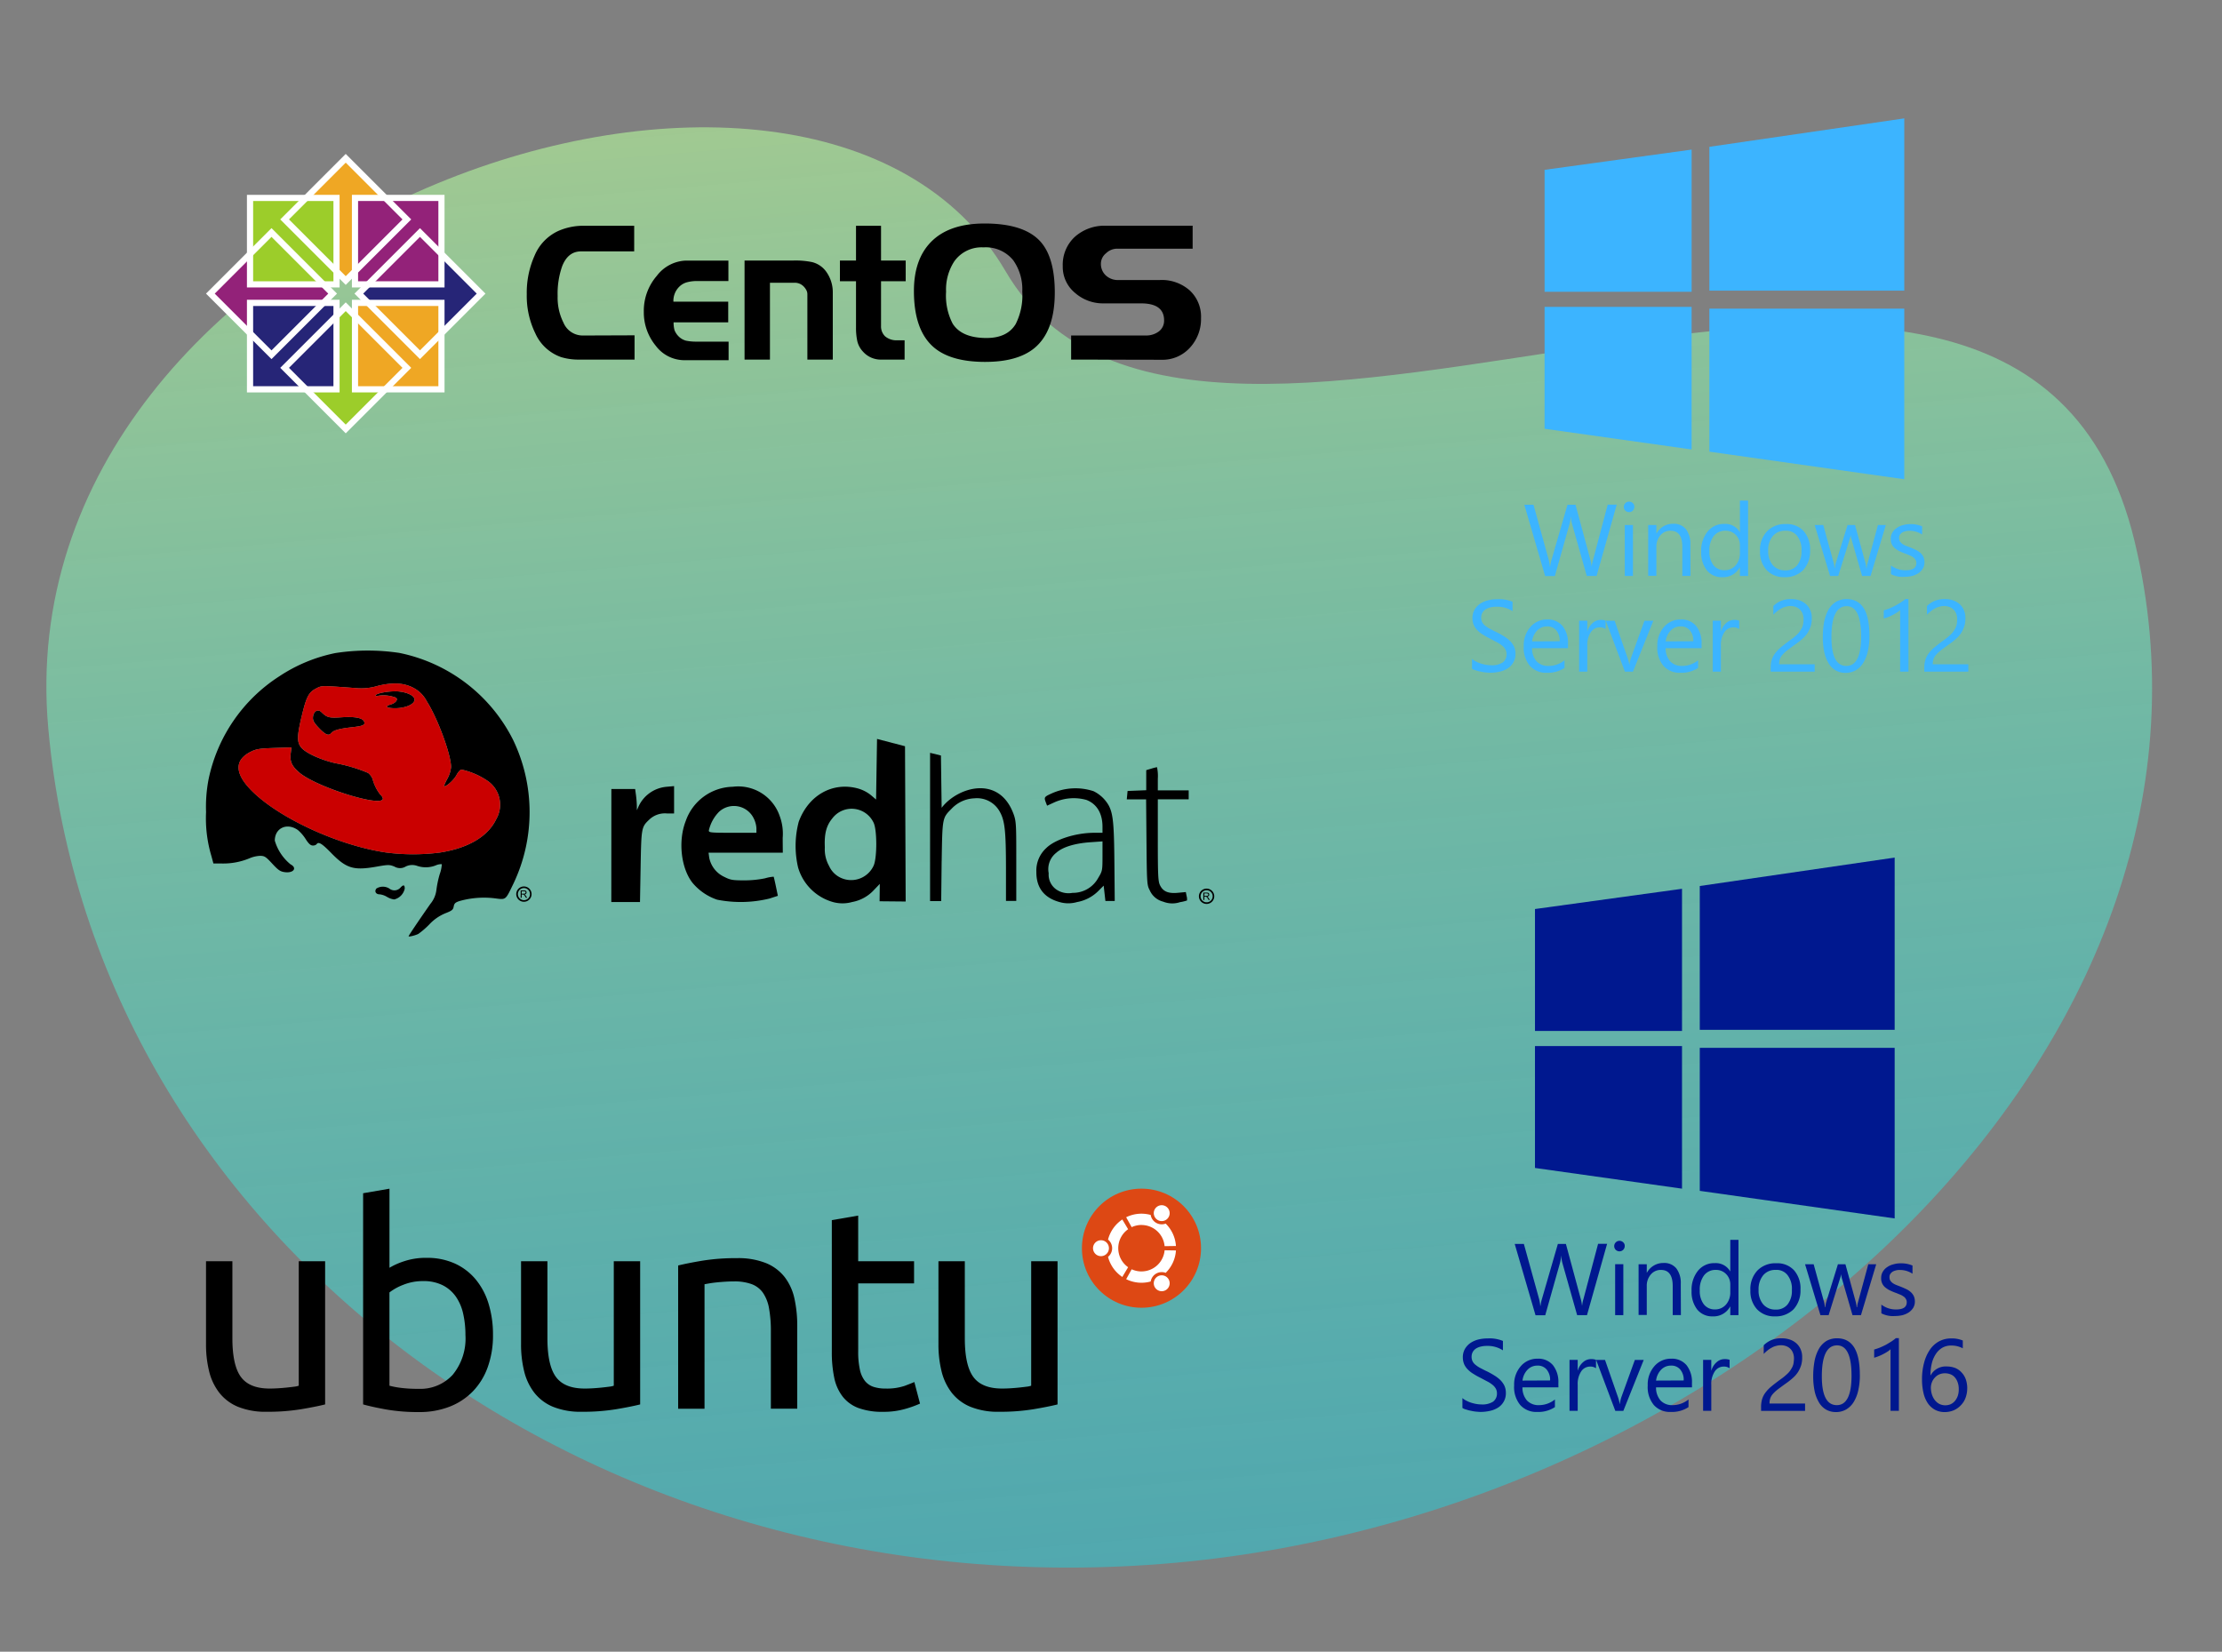 <svg xmlns="http://www.w3.org/2000/svg" xmlns:xlink="http://www.w3.org/1999/xlink" viewBox="0 0 370.77 275.651">
  <rect x="0" y="0" width="370.77" height="275.651" fill="#808080" stroke="none"/>
  <defs>
    <path id="reuse-16" d="M385.9,98.429h-1.366V88.152a2.92,2.92,0,0,1-.463.37c-.208.139-.417.255-.671.394a8.191,8.191,0,0,1-.787.37,6.737,6.737,0,0,1-.81.278V88.2a9.226,9.226,0,0,0,.949-.324c.347-.139.671-.3,1-.463.324-.185.625-.37.926-.556a6.853,6.853,0,0,0,.741-.556h.509V98.429Z"/>
    <path id="reuse-15" d="M345.677,92.511a11.262,11.262,0,0,1-.278,2.639,6.213,6.213,0,0,1-.787,1.944,3.636,3.636,0,0,1-1.25,1.2,3.326,3.326,0,0,1-1.69.417,3.265,3.265,0,0,1-1.6-.394,3.313,3.313,0,0,1-1.181-1.157,6.187,6.187,0,0,1-.741-1.852,11.767,11.767,0,0,1-.255-2.523,13.782,13.782,0,0,1,.255-2.755,6.873,6.873,0,0,1,.764-1.991,3.713,3.713,0,0,1,1.25-1.227A3.566,3.566,0,0,1,341.9,86.4c2.523.023,3.773,2.037,3.773,6.111Zm-1.389.139c0-3.38-.81-5.069-2.407-5.069-1.69,0-2.546,1.713-2.546,5.162,0,3.217.833,4.815,2.5,4.815C343.455,97.557,344.289,95.914,344.289,92.65Z"/>
    <path id="reuse-14" d="M305.786,89.733a2.391,2.391,0,0,0-.185-.949,1.919,1.919,0,0,0-1.157-1.088,2.557,2.557,0,0,0-.856-.139,3.083,3.083,0,0,0-.787.116,2.931,2.931,0,0,0-.741.3,4.026,4.026,0,0,0-.694.463,5,5,0,0,0-.625.579V87.557a4.251,4.251,0,0,1,1.273-.856,4.319,4.319,0,0,1,1.736-.3,4.185,4.185,0,0,1,1.343.208,3.182,3.182,0,0,1,1.088.625,2.817,2.817,0,0,1,.718,1,3.2,3.2,0,0,1,.255,1.366,4.353,4.353,0,0,1-.162,1.273,5.055,5.055,0,0,1-.486,1.088,4.524,4.524,0,0,1-.81.972,11.057,11.057,0,0,1-1.181.949c-.556.394-1.018.741-1.389,1.018a5.929,5.929,0,0,0-.856.787,2.086,2.086,0,0,0-.44.741,2.477,2.477,0,0,0-.116.856h5.926v1.227H300.3v-.579a4.741,4.741,0,0,1,.162-1.343,3.575,3.575,0,0,1,.556-1.111,5.91,5.91,0,0,1,1-1.042q.625-.521,1.528-1.181a9.383,9.383,0,0,0,1.088-.88,3.325,3.325,0,0,0,.694-.856,2.536,2.536,0,0,0,.37-.856,5.979,5.979,0,0,0,.093-.926Z"/>
    <path id="reuse-13" d="M262.921,102.928a1.617,1.617,0,0,0-1.018-.278,1.772,1.772,0,0,0-1.458.81,3.8,3.8,0,0,0-.579,2.245v4.329H258.5v-8.5h1.366V103.3h.023a2.827,2.827,0,0,1,.88-1.389,1.948,1.948,0,0,1,1.343-.509,2.407,2.407,0,0,1,.81.116Z"/>
    <path id="reuse-12" d="M225.984,105.891h-6a3.237,3.237,0,0,0,.764,2.2,2.652,2.652,0,0,0,2.014.764,4.245,4.245,0,0,0,2.639-.949v1.273a4.991,4.991,0,0,1-2.963.81,3.579,3.579,0,0,1-2.824-1.157,4.678,4.678,0,0,1-1.018-3.264,4.609,4.609,0,0,1,1.111-3.217,3.61,3.61,0,0,1,2.8-1.25,3.174,3.174,0,0,1,2.569,1.088,4.51,4.51,0,0,1,.9,2.986Zm-1.389-1.157a2.629,2.629,0,0,0-.579-1.829,1.9,1.9,0,0,0-1.551-.648,2.222,2.222,0,0,0-1.643.694,3.13,3.13,0,0,0-.833,1.805Z"/>
    <path id="reuse-11" d="M189.339,102l-3.4,8.5h-1.343L181.4,102h1.481l2.153,6.18a6.3,6.3,0,0,1,.3,1.181h.023a5.669,5.669,0,0,1,.255-1.157l2.245-6.2Z"/>
    <path id="reuse-10" d="M166.621,102.928a1.617,1.617,0,0,0-1.018-.278,1.772,1.772,0,0,0-1.458.81,3.8,3.8,0,0,0-.579,2.245v4.329H162.2v-8.5h1.366V103.3h.023a2.828,2.828,0,0,1,.88-1.389,1.948,1.948,0,0,1,1.343-.509,2.407,2.407,0,0,1,.81.116v1.412Z"/>
    <path id="reuse-9" d="M129.684,105.891h-6a3.237,3.237,0,0,0,.764,2.2,2.652,2.652,0,0,0,2.014.764,4.244,4.244,0,0,0,2.639-.949v1.273a4.991,4.991,0,0,1-2.963.81,3.579,3.579,0,0,1-2.824-1.157,4.678,4.678,0,0,1-1.018-3.264,4.609,4.609,0,0,1,1.111-3.217,3.61,3.61,0,0,1,2.8-1.25,3.174,3.174,0,0,1,2.569,1.088,4.51,4.51,0,0,1,.9,2.986Zm-1.389-1.157a2.629,2.629,0,0,0-.579-1.829,1.9,1.9,0,0,0-1.551-.648,2.222,2.222,0,0,0-1.643.694,3.13,3.13,0,0,0-.833,1.805Z"/>
    <path id="reuse-8" d="M85,98.1V96.453a2.808,2.808,0,0,0,.671.44,4.5,4.5,0,0,0,.833.347,6.054,6.054,0,0,0,.88.208,5.223,5.223,0,0,0,.81.069,3.307,3.307,0,0,0,1.921-.463,1.659,1.659,0,0,0,.648-1.366,1.59,1.59,0,0,0-.208-.833,2.167,2.167,0,0,0-.579-.648,4.745,4.745,0,0,0-.88-.556l-1.088-.579a10.84,10.84,0,0,1-1.157-.648,4.269,4.269,0,0,1-.926-.718,2.909,2.909,0,0,1-.625-.88,2.944,2.944,0,0,1-.231-1.157,2.776,2.776,0,0,1,.347-1.412,3.175,3.175,0,0,1,.926-1,4.24,4.24,0,0,1,1.319-.579A6.574,6.574,0,0,1,89.19,86.5a5.875,5.875,0,0,1,2.569.417v1.574a4.625,4.625,0,0,0-2.708-.741,3.986,3.986,0,0,0-.9.093,2.8,2.8,0,0,0-.81.3,1.663,1.663,0,0,0-.579.556,1.6,1.6,0,0,0-.231.833,1.711,1.711,0,0,0,.162.787,1.772,1.772,0,0,0,.509.6,4.466,4.466,0,0,0,.81.532c.324.162.694.37,1.111.556.417.208.833.44,1.2.671a5.65,5.65,0,0,1,1,.764,3.628,3.628,0,0,1,.671.926,2.763,2.763,0,0,1,.255,1.181,2.807,2.807,0,0,1-1.273,2.477,4.107,4.107,0,0,1-1.343.556,7.233,7.233,0,0,1-1.62.185c-.185,0-.417-.023-.694-.046a5.978,5.978,0,0,1-.856-.139,4.618,4.618,0,0,1-.81-.208A1.881,1.881,0,0,1,85,98.1Z"/>
    <path id="reuse-7" d="M386.923,40.656V39.2a3.956,3.956,0,0,0,2.454.81c1.2,0,1.782-.394,1.782-1.2a.948.948,0,0,0-.162-.579,1.2,1.2,0,0,0-.417-.417,2.612,2.612,0,0,0-.625-.324c-.231-.093-.486-.208-.764-.3a10.523,10.523,0,0,1-1-.44,4.375,4.375,0,0,1-.718-.509,1.911,1.911,0,0,1-.579-1.5,1.947,1.947,0,0,1,.278-1.042,2.328,2.328,0,0,1,.741-.764,3.046,3.046,0,0,1,1.042-.463,4.2,4.2,0,0,1,1.2-.162,4.813,4.813,0,0,1,1.967.37v1.366a3.791,3.791,0,0,0-2.153-.625,2.194,2.194,0,0,0-.694.093,1.854,1.854,0,0,0-.532.231,1.74,1.74,0,0,0-.347.37,1.076,1.076,0,0,0-.116.486,1.239,1.239,0,0,0,.116.556,1.844,1.844,0,0,0,.347.394,2.511,2.511,0,0,0,.556.324c.208.093.463.185.764.3.37.139.718.3,1.018.44a3.137,3.137,0,0,1,.764.509,2.167,2.167,0,0,1,.486.648,2.132,2.132,0,0,1,.185.88,2.055,2.055,0,0,1-.278,1.088,2.586,2.586,0,0,1-.741.764,3.708,3.708,0,0,1-1.065.463,5.648,5.648,0,0,1-1.273.139A4.211,4.211,0,0,1,386.923,40.656Z"/>
    <path id="reuse-6" d="M343.874,33l-2.546,8.5h-1.412l-1.759-6.088a3.689,3.689,0,0,1-.139-.787h0a3,3,0,0,1-.185.764l-1.9,6.111h-1.366L332,33h1.435l1.759,6.389a4.487,4.487,0,0,1,.116.764h.069a5.121,5.121,0,0,1,.139-.787L337.486,33h1.25l1.759,6.412a5.378,5.378,0,0,1,.116.764h.069a3.852,3.852,0,0,1,.139-.764L342.555,33Z"/>
    <path id="reuse-5" d="M296.72,41.165a3.957,3.957,0,0,1-3.009-1.181,4.432,4.432,0,0,1-1.111-3.148A4.507,4.507,0,0,1,293.78,33.5a4.168,4.168,0,0,1,3.148-1.2,3.786,3.786,0,0,1,2.963,1.181,4.6,4.6,0,0,1,1.065,3.241,4.609,4.609,0,0,1-1.157,3.264,4.206,4.206,0,0,1-3.079,1.181Zm.093-7.754a2.585,2.585,0,0,0-2.083.9,3.663,3.663,0,0,0-.764,2.454,3.512,3.512,0,0,0,.764,2.384,2.625,2.625,0,0,0,2.06.88,2.419,2.419,0,0,0,2.014-.856,3.668,3.668,0,0,0,.718-2.43,3.694,3.694,0,0,0-.718-2.454A2.3,2.3,0,0,0,296.813,33.411Z"/>
    <path id="reuse-4" d="M258.024,27.969h-1.366V26.534h-.023a3.14,3.14,0,0,1-2.917,1.643,3.194,3.194,0,0,1-2.569-1.134,4.772,4.772,0,0,1-.949-3.1,5.055,5.055,0,0,1,1.065-3.38,3.475,3.475,0,0,1,2.824-1.273,2.753,2.753,0,0,1,2.546,1.366h.023V15.4h1.366Zm-1.366-3.842v-1.25a2.431,2.431,0,0,0-.671-1.736,2.3,2.3,0,0,0-1.736-.718,2.387,2.387,0,0,0-1.967.9,3.942,3.942,0,0,0-.718,2.523,3.672,3.672,0,0,0,.671,2.315,2.286,2.286,0,0,0,1.852.856,2.385,2.385,0,0,0,1.852-.81A3.042,3.042,0,0,0,256.658,24.127Z"/>
    <path id="reuse-3" d="M219.06,40.8h-1.366V35.966c0-1.805-.648-2.708-1.967-2.708a2.154,2.154,0,0,0-1.69.764,2.856,2.856,0,0,0-.671,1.921V40.78H212V32.308h1.366V33.72h.023a3.1,3.1,0,0,1,2.778-1.62,2.587,2.587,0,0,1,2.13.9,4.023,4.023,0,0,1,.741,2.592Z"/>
    <path id="reuse-2" d="M195.28,17.859a.894.894,0,0,1-.625-.255.884.884,0,0,1,1.25-1.25.774.774,0,0,1,.255.625.87.87,0,0,1-.88.88Zm.648,10.648h-1.366v-8.5h1.366Z"/>
    <path id="reuse-1" d="M138.116,18.3,134.76,30.2h-1.643l-2.454-8.68a4.856,4.856,0,0,1-.185-1.2h-.023a6.889,6.889,0,0,1-.208,1.2l-2.454,8.7h-1.62l-3.472-11.9h1.528l2.523,9.12a6.529,6.529,0,0,1,.208,1.2h.046a7.072,7.072,0,0,1,.255-1.2l2.639-9.12h1.343l2.477,9.166a6.8,6.8,0,0,1,.208,1.111h.023a5.76,5.76,0,0,1,.231-1.134l2.43-9.166Z"/>
    <path id="reuse-0" d="M137.3-251.612l24.536-3.379v23.726H137.3m27.5-24.189L197.32-260.2v28.749H164.8m-27.5,2.708h24.536v23.8L137.3-208.4m27.5-20.046H197.32v28.471L164.8-204.577"/>
  </defs>
  <defs>
    <linearGradient id="a" x1=".5" x2=".5" y2="1" gradientUnits="objectBoundingBox">
      <stop offset="0" stop-color="#ceff92"/>
      <stop offset="1" stop-color="#00edff" stop-opacity=".6"/>
    </linearGradient>
  </defs>
  <path fill="url(#a)" d="M165.937,28.837c27.185,57.845,171.135-22,183.577,61.63S271.272,246.025,174.757,246.025,0,176.379,0,90.467,138.752-29.008,165.937,28.837Z" opacity=".61" transform="rotate(-5.13 350.558 16.118)"/>
  <path d="M918.029,191.227a7.012,7.012,0,0,1-1.859,4.946,6.155,6.155,0,0,1-4.725,2.01l-15.09-.032v-4.02h12.438a3.538,3.538,0,0,0,2.1-.606,2.234,2.234,0,0,0,.976-1.914q0-2.84-3.841-2.84h-6.28A7.072,7.072,0,0,1,897,187.015a5.63,5.63,0,0,1-2.042-4.467,6.328,6.328,0,0,1,1.981-4.85,7.409,7.409,0,0,1,5.274-1.883h14.419v3.829H903.915a2.684,2.684,0,0,0-1.737.766,2.24,2.24,0,0,0-.854,1.755,2.607,2.607,0,0,0,.823,1.947,2.956,2.956,0,0,0,2.043.765h6.92a7.008,7.008,0,0,1,5.06,1.755,5.965,5.965,0,0,1,1.86,4.595Zm-29.827-4.4a8.384,8.384,0,0,0-1.494-5.233,5.892,5.892,0,0,0-4.969-2.17,5.586,5.586,0,0,0-4.878,2.329,8.62,8.62,0,0,0-1.372,5.074,10.137,10.137,0,0,0,1.1,5.329q1.525,2.393,5.64,2.393,3.475,0,4.877-2.33a10.606,10.606,0,0,0,1.1-5.392Zm5.426.128q0,6.509-3.445,9.317-2.8,2.265-8.17,2.266-5.944,0-8.779-2.616-3.109-2.872-3.109-9.222,0-5.2,2.774-8.1,3.018-3.159,9.023-3.159,6.615,0,9.328,3.031Q893.629,181.145,893.629,186.952Zm-24.876-1.883h-4.116v7.5a2.291,2.291,0,0,0,.671,1.691,2.936,2.936,0,0,0,2.012.67h1.25v3.223h-3.933a3.978,3.978,0,0,1-3.018-1.341,3.8,3.8,0,0,1-.945-1.755,10.525,10.525,0,0,1-.213-2.266v-7.721h-2.683v-3.446h2.683v-5.807h4.176v5.807h4.116v3.446Zm-12.17,13.082h-4.237v-10.88a1.447,1.447,0,0,0-.183-.734,2.582,2.582,0,0,0-.518-.67,2.048,2.048,0,0,0-1.4-.543H846.1v12.827h-4.238V181.623h8.109a13.708,13.708,0,0,1,3.14.255,4.114,4.114,0,0,1,2.439,1.691,5.855,5.855,0,0,1,1.036,3.351v11.232Zm-17.384.1H831.76a5.99,5.99,0,0,1-4.725-2.425,8.74,8.74,0,0,1-1.982-5.648,8.907,8.907,0,0,1,2.165-6,6.376,6.376,0,0,1,4.878-2.552h7.073v3.414h-5.183a6.425,6.425,0,0,0-1.677.192,2.9,2.9,0,0,0-1.25.67,3.3,3.3,0,0,0-1.067,2.584h9.145v3.446h-9.115a4.869,4.869,0,0,0,.153,1.308,3.069,3.069,0,0,0,.7,1.053,2.736,2.736,0,0,0,1.219.7,8.416,8.416,0,0,0,1.768.16H839.2v3.1Zm-15.688-.1h-9.42a9.957,9.957,0,0,1-2.835-.415,7.37,7.37,0,0,1-4.3-3.957,14.208,14.208,0,0,1-1.433-6.541,15.085,15.085,0,0,1,1.28-6.382,7.841,7.841,0,0,1,3.994-4.18,10.365,10.365,0,0,1,4.115-.861h8.536v4.276h-8.871q-2.164,0-3.14,2.457a13.765,13.765,0,0,0-.762,5.01,9.276,9.276,0,0,0,.975,4.435,3.478,3.478,0,0,0,3.171,2.138l8.688-.032v4.052Z" transform="translate(-717.624 -138.14)"/>
  <path fill="#932279" d="M28.357,249.152l1.686,1.677-1.686,1.677H16.484v5.588l-7.24-7.264,7.24-7.142v5.465Z" transform="translate(25.66 -201.852)"/>
  <path fill="#efa724" d="M251.786,28.135l-1.677,1.686-1.677-1.686V16.262h-5.587l7.264-7.24,7.142,7.24h-5.465Z" transform="translate(-192.394 17.195)"/>
  <path fill="#262577" d="M383.14,251.564l-1.687-1.677,1.687-1.677h11.872v-5.588l7.24,7.264-7.24,7.142v-5.465Z" transform="translate(-321.777 -200.859)"/>
  <path fill="#9ccd2a" d="M125.906,131.06l1.676-1.687,1.677,1.687v11.872h5.588l-7.264,7.24-7.142-7.24h5.465V131.06Zm-14.268-19.644h14.425v14.426H111.638Z" transform="translate(-69.919 -78.384)"/>
  <path fill="#fff" d="M103.9,103.673h15.456v15.456H103.895V103.673Zm1.03,14.425h13.4V104.7h-13.4v13.4Z" transform="translate(-62.691 -71.156)"/>
  <path fill="#932279" d="M374.828,111.416h14.425v14.426H374.828Z" transform="translate(-315.593 -78.384)"/>
  <path fill="#fff" d="M367.091,103.673h15.456v15.456H367.091V103.673Zm1.03,14.425h13.4V104.7h-13.4v13.4Z" transform="translate(-308.371 -71.156)"/>
  <path fill="#efa724" d="M374.828,374.606h14.425v14.426H374.828Z" transform="translate(-315.593 -324.058)"/>
  <path fill="#fff" d="M367.091,366.868h15.456v15.456H367.091Zm1.03,14.425h13.4V367.9h-13.4Z" transform="translate(-308.371 -316.835)"/>
  <path fill="#262577" d="M111.638,374.606h14.425v14.426H111.638Z" transform="translate(-69.919 -324.058)"/>
  <path fill="#fff" d="M103.9,366.868h15.456v15.456H103.895V366.868Zm1.03,14.425h13.4V367.9h-13.4Z" transform="translate(-62.691 -316.835)"/>
  <path fill="#fff" d="M12.22,35.313,1.291,24.384,12.22,13.455,23.149,24.384,12.22,35.313ZM2.748,24.384l9.472,9.472,9.471-9.472L12.22,14.913,2.748,24.384Zm21.857-1.457L13.677,12,24.606,1.069,35.535,12,24.606,22.927ZM15.135,12l9.471,9.471L34.077,12,24.606,2.526,15.135,12ZM36.992,35.313,26.063,24.384,36.992,13.455,47.921,24.384,36.992,35.313ZM27.52,24.384l9.472,9.472,9.471-9.472-9.472-9.471L27.52,24.384ZM24.606,47.7,13.677,36.77,24.606,25.841,35.535,36.77,24.606,47.7ZM15.135,36.77l9.471,9.472,9.472-9.472L24.606,27.3Z" transform="translate(33.084 24.619)"/>
  <g fill="#00188f">
    <use transform="translate(118.83 403.321)" xlink:href="#reuse-0"/>
    <use transform="translate(130.05 189.286)" xlink:href="#reuse-1"/>
    <use transform="translate(74.946 190.977)" xlink:href="#reuse-2"/>
    <use transform="translate(61.42 178.681)" xlink:href="#reuse-3"/>
    <use transform="translate(32.063 191.515)" xlink:href="#reuse-4"/>
    <use transform="translate(-.523 178.527)" xlink:href="#reuse-5"/>
    <use transform="translate(-30.803 177.989)" xlink:href="#reuse-6"/>
    <use transform="translate(-72.995 178.527)" xlink:href="#reuse-7"/>
    <g>
      <use transform="translate(159.024 136.872)" xlink:href="#reuse-8"/>
      <use transform="translate(130.358 125.652)" xlink:href="#reuse-9"/>
      <use transform="translate(99.694 125.421)" xlink:href="#reuse-10"/>
      <use transform="translate(84.938 124.96)" xlink:href="#reuse-11"/>
      <use transform="translate(56.349 125.652)" xlink:href="#reuse-12"/>
      <use transform="translate(25.684 125.421)" xlink:href="#reuse-13"/>
      <use transform="translate(-6.44 136.949)" xlink:href="#reuse-14"/>
      <use transform="translate(-35.337 136.949)" xlink:href="#reuse-15"/>
      <use transform="translate(-69.075 137.026)" xlink:href="#reuse-16"/>
      <path d="M423.846,94.81a4.451,4.451,0,0,1-.278,1.6,3.484,3.484,0,0,1-.787,1.25,3.631,3.631,0,0,1-1.18.833,3.936,3.936,0,0,1-1.481.3,3.41,3.41,0,0,1-1.62-.37,3.517,3.517,0,0,1-1.2-1.065,5.046,5.046,0,0,1-.741-1.713,9.769,9.769,0,0,1-.255-2.292,10.423,10.423,0,0,1,.347-2.8,6.97,6.97,0,0,1,.972-2.176,4.365,4.365,0,0,1,1.528-1.389,4.153,4.153,0,0,1,1.991-.486,4.684,4.684,0,0,1,1.967.347v1.3a4.081,4.081,0,0,0-1.944-.463,2.926,2.926,0,0,0-1.435.347,3.243,3.243,0,0,0-1.088,1.018,4.914,4.914,0,0,0-.694,1.574,8.07,8.07,0,0,0-.231,2.037h.023a2.857,2.857,0,0,1,2.708-1.481,3.93,3.93,0,0,1,1.412.255,2.988,2.988,0,0,1,1.065.764,3.221,3.221,0,0,1,.694,1.157,4.587,4.587,0,0,1,.231,1.458ZM422.434,95a3.3,3.3,0,0,0-.162-1.111,2.541,2.541,0,0,0-.463-.856,1.824,1.824,0,0,0-.718-.532,2.6,2.6,0,0,0-.972-.185,2.359,2.359,0,0,0-.926.185,2.087,2.087,0,0,0-.741.532,2.161,2.161,0,0,0-.486.764,2.447,2.447,0,0,0-.185.926,3.787,3.787,0,0,0,.185,1.157,2.938,2.938,0,0,0,.486.926,2.374,2.374,0,0,0,.741.625,2.31,2.31,0,0,0,.972.231,2.359,2.359,0,0,0,.926-.185,2.137,2.137,0,0,0,.718-.556,2.885,2.885,0,0,0,.463-.833A3.444,3.444,0,0,0,422.434,95Z" transform="translate(-95.59 136.872)"/>
    </g>
  </g>
  <g fill="#3cb4ff">
    <use transform="translate(120.433 279.956)" xlink:href="#reuse-0"/>
    <use transform="translate(131.654 65.921)" xlink:href="#reuse-1"/>
    <use transform="translate(76.55 67.612)" xlink:href="#reuse-2"/>
    <use transform="translate(63.024 55.316)" xlink:href="#reuse-3"/>
    <use transform="translate(33.667 68.15)" xlink:href="#reuse-4"/>
    <use transform="translate(1.081 55.162)" xlink:href="#reuse-5"/>
    <use transform="translate(-29.199 54.624)" xlink:href="#reuse-6"/>
    <use transform="translate(-71.391 55.162)" xlink:href="#reuse-7"/>
    <use transform="translate(160.627 13.508)" xlink:href="#reuse-8"/>
    <use transform="translate(131.961 2.287)" xlink:href="#reuse-9"/>
    <use transform="translate(101.297 2.057)" xlink:href="#reuse-10"/>
    <use transform="translate(86.541 1.595)" xlink:href="#reuse-11"/>
    <use transform="translate(57.951 2.287)" xlink:href="#reuse-12"/>
    <use transform="translate(27.287 2.057)" xlink:href="#reuse-13"/>
    <use transform="translate(-4.837 13.584)" xlink:href="#reuse-14"/>
    <use transform="translate(20.797 13.584)" xlink:href="#reuse-14"/>
    <use transform="translate(-33.735 13.584)" xlink:href="#reuse-15"/>
    <use transform="translate(-67.473 13.661)" xlink:href="#reuse-16"/>
  </g>
  <g>
    <path d="M333.862,374.087v-1.229h.545a.724.724,0,0,1,.249.033.276.276,0,0,1,.137.117.352.352,0,0,1,.05.185.312.312,0,0,1-.084.22.434.434,0,0,1-.262.114.472.472,0,0,1,.1.061.884.884,0,0,1,.134.163l.214.334h-.2l-.163-.256c-.047-.073-.087-.13-.117-.169a.377.377,0,0,0-.083-.083.272.272,0,0,0-.074-.032.57.57,0,0,0-.09-.005h-.189v.545Zm.163-.686h.35a.512.512,0,0,0,.174-.023.182.182,0,0,0,.1-.073.2.2,0,0,0,.033-.11.184.184,0,0,0-.063-.143.294.294,0,0,0-.2-.057h-.389Zm.379-1.208a1.278,1.278,0,1,0,1.275,1.282,1.28,1.28,0,0,0-1.275-1.282Zm0,.268a1.01,1.01,0,1,1-1.006,1.014,1.01,1.01,0,0,1,1.006-1.014ZM315.158,380.5c0-.1,1.688-2.61,3.637-5.4a4.461,4.461,0,0,0,1.01-2.362,16.734,16.734,0,0,1,.55-2.6,5.792,5.792,0,0,0,.348-1.666,2.277,2.277,0,0,0-1.03.213,4.508,4.508,0,0,1-3.092.071,2.435,2.435,0,0,0-1.911.115,1.821,1.821,0,0,1-1.865.008c-.845-.338-1.03-.338-3.048.018-3.772.662-4.991.292-7.508-2.288-1.56-1.6-2.142-1.946-2.439-1.464a.854.854,0,0,1-.634.215c-.368,0-.688-.288-1.193-1.077a6.674,6.674,0,0,0-1.292-1.5c-1.81-1.289-3.857-.354-3.857,1.762a7.974,7.974,0,0,0,2.625,3.956c1.162.6.507,1.5-.953,1.306-.756-.1-1.09-.328-2.1-1.423-1.085-1.173-1.289-1.3-2.05-1.3a5.08,5.08,0,0,0-1.725.4,11.364,11.364,0,0,1-4.575.878h-1.464l-.334-1.235a21.986,21.986,0,0,1-.894-7.352,24.189,24.189,0,0,1,.4-5.367,26.9,26.9,0,0,1,11.824-17.289,26.332,26.332,0,0,1,9.346-3.876,35.477,35.477,0,0,1,10.668-.029,27.32,27.32,0,0,1,18.952,14.433,27.763,27.763,0,0,1,.115,24.042c-1.393,2.873-1.2,2.726-3.229,2.47a14.965,14.965,0,0,0-5.788.47c-.69.227-.877.4-.965.912-.093.54-.295.7-1.394,1.128a7.63,7.63,0,0,0-2.683,1.867,13.573,13.573,0,0,1-1.828,1.58c-.554.269-1.61.522-1.61.385Zm5.152-13.954c4.783-.728,8.093-2.681,9.477-5.591a4.823,4.823,0,0,0-1.436-6.379,12.46,12.46,0,0,0-4.35-1.886c-.208,0-.571.39-.849.913-.422.794-1.607,1.878-2.052,1.878-.082,0,.141-.545.5-1.211a5.13,5.13,0,0,0,.646-2c0-2.079-2.24-8.157-4.042-10.964a5.221,5.221,0,0,0-2.182-2.23c-1.615-.876-3.545-.985-6.063-.343a9.435,9.435,0,0,1-3.648.348c-5.844-.423-5.61-.426-6.575.068-1.232.628-1.619,1.363-2.382,4.517-.826,3.414-.845,4.468-.1,5.358.763.908,3.219,2.032,5.668,2.594a25.953,25.953,0,0,1,5.484,1.633,2.378,2.378,0,0,1,.74,1,7.179,7.179,0,0,0,1.32,2.647,1.179,1.179,0,0,1,.4.625c0,1.557-11.085-1.9-13.942-4.342-1.238-1.059-1.593-1.834-1.439-3.135l.125-1.06-2.837.093c-2.4.079-3,.169-3.858.585-2.963,1.43-2.823,3.817.405,6.885,4.719,4.482,14.39,8.852,22.069,9.974a35.019,35.019,0,0,0,8.922.018ZM300.255,345.8c-.775-.791-1.056-1.242-1.056-1.7,0-1.072.768-1.629,1.4-1.013.948.925,1.28,1.012,3.4.872,2.216-.146,3.5.1,3.739.722.216.562-.164.736-2.06.946-2.043.224-3.04.5-3.412.951-.437.527-.915.343-2.013-.776Zm12.058-3.38c-.981-.082-1.038-.342-.129-.6.831-.239,1.294-.864.845-1.143a5.743,5.743,0,0,0-2.846-.327c-.435.1-.613.069-.523-.078.228-.367,2.5-.74,3.795-.624,1.347.123,2.438.6,2.652,1.155.361.939-1.649,1.8-3.793,1.619Zm-.756,31.515a2.984,2.984,0,0,0-1.241-.429c-.629,0-.9-.511-.523-.969a2.031,2.031,0,0,1,2.145,0,1.345,1.345,0,0,0,1.825-.107c.523-.578.751-.54.751.123a2.362,2.362,0,0,1-1.754,1.808,2.954,2.954,0,0,1-1.2-.43Zm0,0" transform="translate(-246.98 -224.251)"/>
    <path d="M632.177,414.658v-1.23h.545a.717.717,0,0,1,.249.034.271.271,0,0,1,.136.116.35.35,0,0,1,.051.186.31.31,0,0,1-.085.221.426.426,0,0,1-.261.113.418.418,0,0,1,.1.062.762.762,0,0,1,.135.163l.214.335h-.2l-.162-.256c-.048-.073-.087-.13-.117-.17a.4.4,0,0,0-.083-.082.242.242,0,0,0-.075-.032.435.435,0,0,0-.09-.006h-.189v.546Zm.162-.687h.349a.552.552,0,0,0,.175-.023.183.183,0,0,0,.1-.075.2.2,0,0,0,.032-.11.186.186,0,0,0-.063-.144.3.3,0,0,0-.2-.056h-.389v.407Zm.378-1.208a1.278,1.278,0,1,0,1.275,1.281,1.281,1.281,0,0,0-1.275-1.281Zm0,.268a1.009,1.009,0,1,1-1.006,1.012,1.008,1.008,0,0,1,1.006-1.012Zm-59.191,1.976a6.542,6.542,0,0,0,3.718-2.053l.94-.98-.035,2.9,4.353.041L582.393,389l-4.669-1.22-.161,10.117-.867-.742a6.117,6.117,0,0,0-2.107-1.09c-4.236-1.187-8.314,1.092-9.936,5.556a15.845,15.845,0,0,0-.1,7.621,8.445,8.445,0,0,0,5.876,5.778,5.983,5.983,0,0,0,3.1-.008Zm-1.438-3.885a3.95,3.95,0,0,1-2.364-2.137,5.667,5.667,0,0,1-.711-3.107c-.1-2.294.243-3.616,1.27-4.864a4.044,4.044,0,0,1,6.859.728c.6,1.169.606,5.883.016,7.182a4.121,4.121,0,0,1-5.07,2.2Zm39.006,3.885a6.688,6.688,0,0,0,3.606-1.9l.841-.841.145,1.279.145,1.279h1.556l-.056-6.387c-.057-6.48-.217-8.13-.918-9.5a5.857,5.857,0,0,0-2.569-2.436,9.657,9.657,0,0,0-7.032.4c-1.194.541-1.245.624-.92,1.478l.206.543,1.231-.564a7.891,7.891,0,0,1,5.326-.4c1.739.664,2.687,2.239,2.69,4.468v1.02h-1.376c-3.086,0-6.575,1.115-8.025,2.565a5.079,5.079,0,0,0-1.634,3.983c-.017,2.747,1.426,4.474,4.274,5.113a5.237,5.237,0,0,0,2.511-.1Zm-3.042-1.859a3.011,3.011,0,0,1-1.685-2.95,3.472,3.472,0,0,1,1.261-3.415c1.059-.956,3.062-1.575,5.689-1.761l2.028-.142v2.457c0,2.389-.019,2.487-.7,3.619a4.8,4.8,0,0,1-4.3,2.514,3.641,3.641,0,0,1-2.3-.322Zm20.181,1.884a7.6,7.6,0,0,0,1.212-.288,1.949,1.949,0,0,0-.063-.739l-.133-.668-1.329.124c-1.623.152-2.483-.22-2.994-1.295-.3-.636-.35-1.69-.35-7.523V397.86h5.152v-1.5h-5.152v-1.932a7.038,7.038,0,0,0-.136-1.933,8.039,8.039,0,0,0-.967.249l-.83.248v3.348l-1.555.063-1.557.063-.067.7-.068.7h3.226l.064,7.138c.062,6.822.085,7.176.525,8a3.341,3.341,0,0,0,2.259,1.935,4.108,4.108,0,0,0,2.763.1Zm-68.471-.608,1.414-.459-.324-1.559c-.179-.857-.35-1.592-.381-1.634a6.506,6.506,0,0,0-1.425.268,16.936,16.936,0,0,1-3.518.344c-1.918,0-2.274-.063-3.312-.59a4.468,4.468,0,0,1-2.491-3.184l-.113-.841H562l-.019-2.47a8.425,8.425,0,0,0-.492-3.627,7.309,7.309,0,0,0-7.842-4.908,8.5,8.5,0,0,0-7.844,5.714c-1.3,3.305-.8,7.877,1.135,10.323a9.177,9.177,0,0,0,4.106,2.809,20.255,20.255,0,0,0,8.719-.186Zm-10.106-11.358a6.509,6.509,0,0,1,1.679-3.1,3.67,3.67,0,0,1,5.842,1.136,4.2,4.2,0,0,1,.42,1.583v.76h-3.972c-3.64,0-3.972-.031-3.969-.375Zm-11.379,5.85c.116-6.3.142-6.443,1.43-7.661a3.773,3.773,0,0,1,2.985-1.034h1.167v-4.567l-1.288.116a5.693,5.693,0,0,0-4.639,3.271l-.281.643-.008-.774a17.573,17.573,0,0,0-.146-1.772l-.136-1h-3.967L533.383,415l4.787,0,.108-6.083Zm50.233-.752c.119-7.285.1-7.185,1.683-8.766a5.524,5.524,0,0,1,3.792-1.706,4.319,4.319,0,0,1,4.208,2.214c.855,1.517,1.041,3.2,1.046,9.493l0,5.421h1.718v-6.525c0-5.892.012-6.677-.425-7.9-2.418-6.751-9.435-4.546-12.027-1.12l-.118-8.729-1.813-.445v24.741l1.855,0,.076-6.682Zm0,0" transform="translate(-431.379 -264.46)"/>
    <path fill="#ca0000" d="M327.76,353.311a11.778,11.778,0,0,0-2.993.41,9.424,9.424,0,0,1-3.649.349c-5.845-.423-5.609-.426-6.574.067-1.232.628-1.618,1.367-2.382,4.521-.826,3.415-.843,4.464-.094,5.353.764.908,3.22,2.033,5.669,2.6a26.068,26.068,0,0,1,5.481,1.63,2.4,2.4,0,0,1,.738,1.006,7.192,7.192,0,0,0,1.322,2.65,1.185,1.185,0,0,1,.4.625c0,1.556-11.09-1.9-13.948-4.341-1.238-1.06-1.59-1.839-1.436-3.139l.122-1.061-2.839.094c-2.4.079-2.995.168-3.857.584-2.963,1.429-2.819,3.823.41,6.89,4.718,4.482,14.391,8.847,22.071,9.968a34.958,34.958,0,0,0,8.922.02c4.782-.727,8.089-2.679,9.473-5.588a4.822,4.822,0,0,0-1.436-6.379,12.426,12.426,0,0,0-4.347-1.886c-.209,0-.573.389-.852.913-.422.793-1.608,1.878-2.052,1.878-.083,0,.14-.548.5-1.215a5.133,5.133,0,0,0,.651-2c0-2.079-2.244-8.154-4.045-10.962a5.244,5.244,0,0,0-2.18-2.234,6.418,6.418,0,0,0-3.072-.751Zm-.021,1.308c.187,0,.369.006.53.021,1.347.122,2.436.6,2.65,1.153.361.939-1.645,1.8-3.79,1.623-.982-.08-1.042-.343-.134-.6.831-.238,1.294-.861.845-1.14a5.725,5.725,0,0,0-2.844-.328c-.435.1-.614.066-.523-.081.2-.321,1.962-.646,3.266-.645Zm-12.934,3.207a.772.772,0,0,1,.6.255c.949.926,1.279,1.011,3.4.872,2.216-.146,3.506.1,3.743.718.216.562-.163.737-2.06.945-2.043.225-3.042.5-3.414.953-.437.527-.915.347-2.013-.771-.776-.791-1.054-1.245-1.054-1.7,0-.737.361-1.231.792-1.267Zm0,0" transform="translate(-261.793 -239.243)"/>
  </g>
  <g transform="translate(34.376 198.377)">
    <circle cx="9.937" cy="9.937" r="9.937" fill="#dd4814" transform="translate(146.157)"/>
    <path fill="#fff" d="M798.37,74.665a1.327,1.327,0,1,0,1.327,1.327A1.327,1.327,0,0,0,798.37,74.665Zm9.472,6.03a1.326,1.326,0,1,0,1.812.486A1.326,1.326,0,0,0,807.842,80.694Zm-6.59-4.7a3.87,3.87,0,0,1,1.648-3.171l-.97-1.624a5.777,5.777,0,0,0-2.383,3.35,1.863,1.863,0,0,1,0,2.89,5.772,5.772,0,0,0,2.383,3.35l.97-1.625A3.868,3.868,0,0,1,801.252,75.992Zm3.875-3.875a3.875,3.875,0,0,1,3.859,3.531l1.89-.028a5.747,5.747,0,0,0-1.712-3.738,1.863,1.863,0,0,1-2.5-1.444,5.766,5.766,0,0,0-4.094.387l.922,1.652A3.864,3.864,0,0,1,805.126,72.116Zm0,7.75a3.858,3.858,0,0,1-1.632-.361l-.922,1.652a5.759,5.759,0,0,0,4.093.387,1.863,1.863,0,0,1,2.5-1.444,5.745,5.745,0,0,0,1.713-3.738l-1.891-.028A3.874,3.874,0,0,1,805.126,79.867Zm2.715-8.578a1.326,1.326,0,1,0-.486-1.811A1.326,1.326,0,0,0,807.842,71.288Z" transform="translate(-649.033 -66.055)"/>
    <path d="M141.762,135.388q-1.514.379-4,.8a34.324,34.324,0,0,1-5.749.426,12.205,12.205,0,0,1-4.779-.827,7.705,7.705,0,0,1-3.123-2.343,9.5,9.5,0,0,1-1.7-3.573,18.6,18.6,0,0,1-.52-4.566V111.494h4.4v12.87q0,4.5,1.42,6.435t4.779,1.94q.71,0,1.467-.048t1.419-.118q.662-.071,1.207-.142a3.546,3.546,0,0,0,.781-.165V111.494h4.4v23.894Z" transform="translate(-121.889 -99.379)"/>
    <path d="M245.861,69.44a11.885,11.885,0,0,1,2.437-1.088,11.425,11.425,0,0,1,3.762-.568,11.158,11.158,0,0,1,4.708.946,9.787,9.787,0,0,1,3.478,2.65A11.68,11.68,0,0,1,262.4,75.45a17.524,17.524,0,0,1,.733,5.2,15.541,15.541,0,0,1-.875,5.371,11.3,11.3,0,0,1-2.484,4.045,10.941,10.941,0,0,1-3.88,2.555,13.8,13.8,0,0,1-5.11.9,30.953,30.953,0,0,1-5.441-.426q-2.366-.426-3.88-.852V57l4.4-.757Zm0,19.684a14.21,14.21,0,0,0,1.869.354,22.542,22.542,0,0,0,3,.166,7.3,7.3,0,0,0,5.678-2.342,9.538,9.538,0,0,0,2.129-6.648,15.909,15.909,0,0,0-.379-3.549,8.006,8.006,0,0,0-1.23-2.863,5.953,5.953,0,0,0-2.2-1.893,7.083,7.083,0,0,0-3.241-.686,8.725,8.725,0,0,0-3.312.615,9.069,9.069,0,0,0-2.318,1.277V89.124Z" transform="translate(-215.248 -56.237)"/>
    <path d="M381.551,135.388q-1.515.379-4,.8a34.323,34.323,0,0,1-5.749.426,12.206,12.206,0,0,1-4.779-.827,7.705,7.705,0,0,1-3.123-2.343,9.5,9.5,0,0,1-1.7-3.573,18.6,18.6,0,0,1-.521-4.566V111.494h4.4v12.87q0,4.5,1.42,6.435t4.779,1.94q.71,0,1.467-.048t1.419-.118q.662-.071,1.207-.142a3.542,3.542,0,0,0,.781-.165V111.494h4.4v23.894Z" transform="translate(-309.11 -99.379)"/>
    <path d="M481.248,110.349q1.514-.379,4.022-.8a34.815,34.815,0,0,1,5.772-.426,12.482,12.482,0,0,1,4.874.828,7.633,7.633,0,0,1,3.1,2.319,8.984,8.984,0,0,1,1.633,3.572,20.77,20.77,0,0,1,.473,4.59v13.816h-4.4v-12.87a21.054,21.054,0,0,0-.307-3.88,6.557,6.557,0,0,0-1.017-2.6,4.027,4.027,0,0,0-1.893-1.443,8.32,8.32,0,0,0-2.933-.45q-.71,0-1.467.047t-1.443.119q-.687.071-1.23.166t-.781.142v20.772h-4.4V110.349Z" transform="translate(-402.468 -97.525)"/>
    <path d="M602.629,84.362h9.322v3.691h-9.322V99.408a13.638,13.638,0,0,0,.284,3.052,4.575,4.575,0,0,0,.852,1.893,3.061,3.061,0,0,0,1.419.97,6.292,6.292,0,0,0,1.987.284,9.3,9.3,0,0,0,3.218-.45q1.182-.449,1.609-.639l.946,3.6a17.487,17.487,0,0,1-2.342.851,12.862,12.862,0,0,1-3.809.52,11.477,11.477,0,0,1-4.14-.639,6.029,6.029,0,0,1-2.626-1.916,7.666,7.666,0,0,1-1.4-3.147,20.684,20.684,0,0,1-.4-4.329V77.5l4.4-.757v7.618Z" transform="translate(-493.803 -72.247)"/>
    <path d="M699.253,135.388q-1.515.379-4,.8a34.318,34.318,0,0,1-5.749.426,12.2,12.2,0,0,1-4.779-.827,7.707,7.707,0,0,1-3.123-2.343,9.505,9.505,0,0,1-1.7-3.573,18.591,18.591,0,0,1-.521-4.566V111.494h4.4v12.87q0,4.5,1.419,6.435t4.779,1.94q.709,0,1.467-.048t1.42-.118q.662-.071,1.207-.142a3.538,3.538,0,0,0,.781-.165V111.494h4.4v23.894Z" transform="translate(-557.164 -99.379)"/>
  </g>
</svg>
